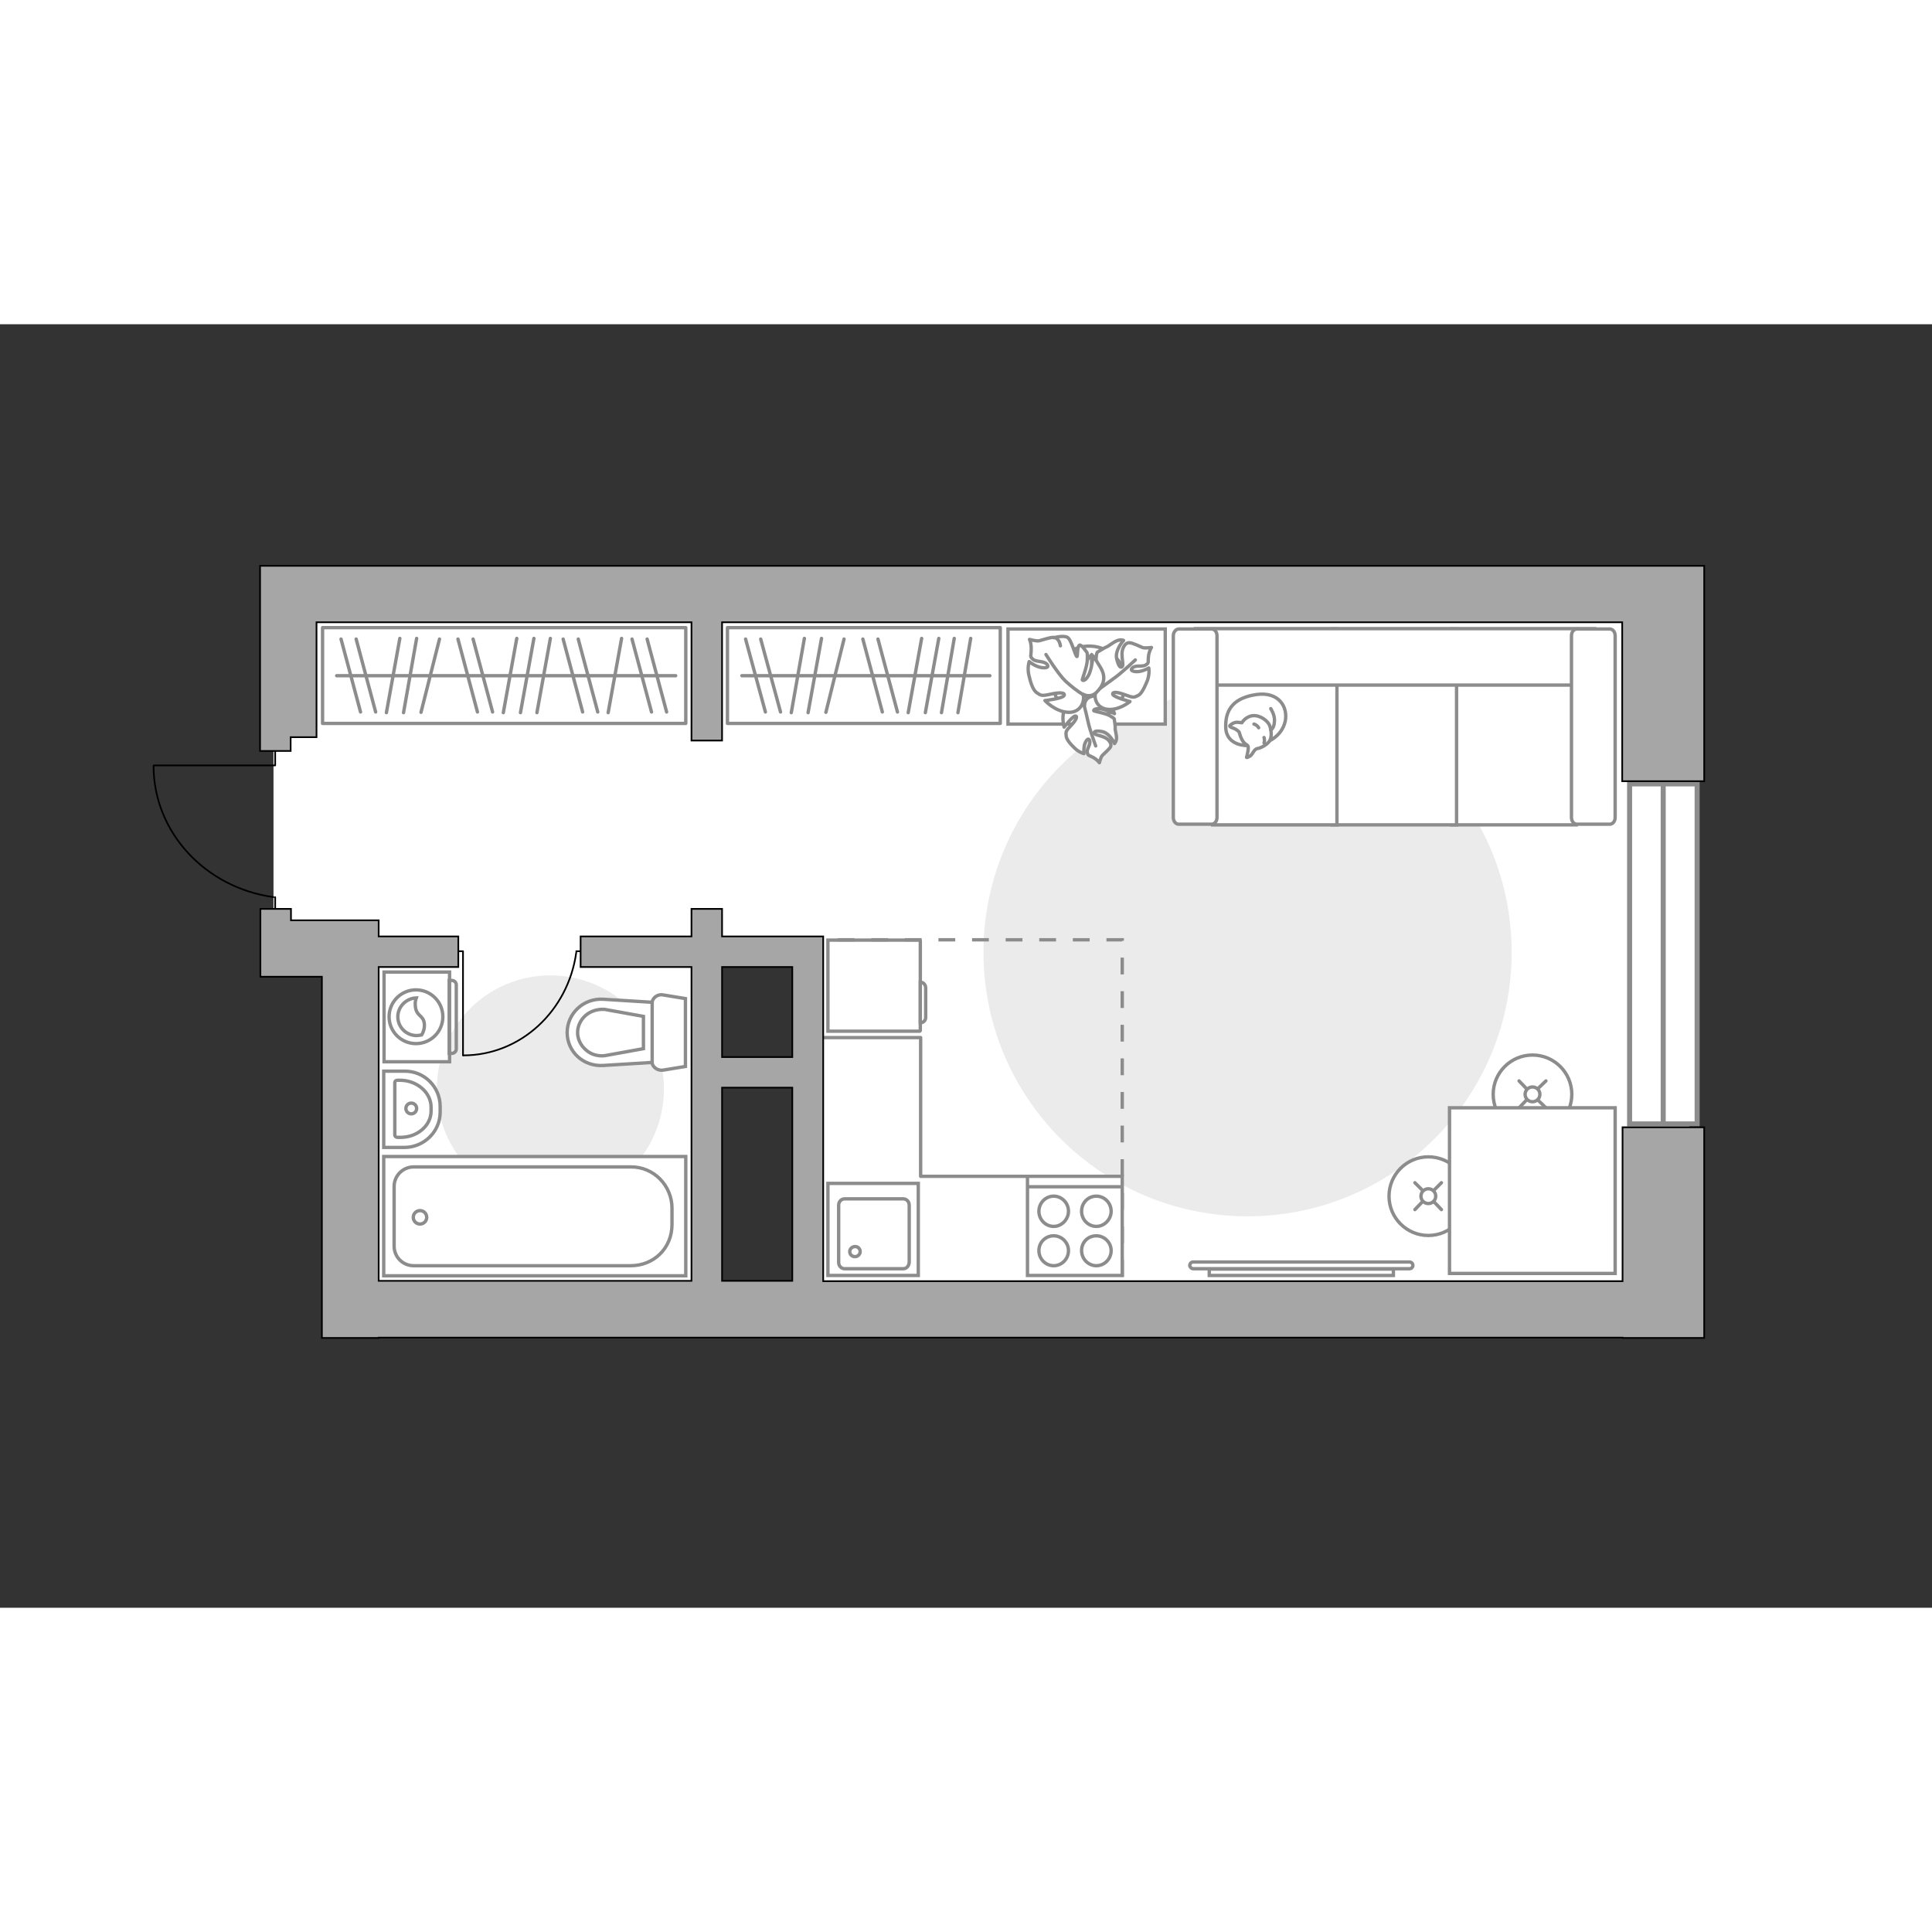<?xml version="1.0" encoding="utf-8"?>
<!-- Generator: Adobe Illustrator 25.2.1, SVG Export Plug-In . SVG Version: 6.00 Build 0)  -->
<svg version="1.1" id="Слой_1" xmlns="http://www.w3.org/2000/svg" xmlns:xlink="http://www.w3.org/1999/xlink" x="0px" y="0px"
	 viewBox="0 0 575 382" style="enable-background:new 0 0 575 382;" xml:space="preserve" width="200" height="200">
<rect x="0" y="0" width="575" height="382" fill="#333333" stroke="none"/>
<style type="text/css">
	.st0{fill:#FFFFFF;}
	.st1{fill:#EBEBEB;}
	.st2{fill:#FFFFFF;stroke:#8C8C8C;stroke-miterlimit:10;}
	.st3{fill:#FFFFFF;stroke:#8C8C8C;stroke-linecap:round;stroke-miterlimit:10;}
	.st4{fill:none;stroke:#8C8C8C;stroke-linecap:round;stroke-miterlimit:10;}
	.st5{fill:#FFFFFF;stroke:#8C8C8C;stroke-linecap:round;stroke-linejoin:round;stroke-miterlimit:10;}
	.st6{fill:none;stroke:#8C8C8C;stroke-linecap:round;stroke-linejoin:round;stroke-miterlimit:10;}
	.st7{fill:none;stroke:#000000;stroke-width:0.5;stroke-linecap:round;stroke-linejoin:round;stroke-miterlimit:10;}
	.st8{fill:#FFFFFF;stroke:#8C8C8C;stroke-width:1.5;stroke-linecap:round;stroke-miterlimit:10;}
	.st9{fill:none;stroke:#8C8C8C;stroke-width:1.5;stroke-linecap:round;stroke-miterlimit:10;}
	.st10{fill-rule:evenodd;clip-rule:evenodd;fill:#FFFFFF;fill-opacity:0.1;stroke:#8C8C8C;stroke-miterlimit:10;}
	.st11{fill:none;stroke:#8C8C8C;stroke-miterlimit:10;stroke-dasharray:5,5;}
	.st12{fill:#A6A6A6;stroke:#000000;stroke-width:0.5;stroke-miterlimit:10;}
</style>
<g id="bg_1_">
	<rect x="240.5" y="80.3" class="st0" width="262.3" height="213"/>
	<rect x="81.4" y="80.3" class="st0" width="242.1" height="106.5"/>
	<rect x="101.7" y="167.2" class="st0" width="108.6" height="125.9"/>
</g>
<g id="furniture_1_">
	<path id="Vector_1_" class="st1" d="M371.3,265.5c43.4,0,78.6-35.2,78.6-78.6s-35.2-78.6-78.6-78.6s-78.6,35.2-78.6,78.6
		S327.9,265.5,371.3,265.5z"/>
	<path id="Vector_5_" class="st1" d="M163.8,261.4c18.7,0,33.8-15.1,33.8-33.8s-15.1-33.8-33.8-33.8c-18.7,0-33.8,15.1-33.8,33.8
		S145,261.4,163.8,261.4z"/>
	<g>
		<path id="Vector_8_1_" class="st2" d="M273.9,210.2v-26.7c0-0.1-0.1-0.2-0.2-0.2h-27.3v27.1h27.3
			C273.8,210.3,273.9,210.3,273.9,210.2z"/>
		<path id="Vector_9_1_" class="st2" d="M273.9,195.8v12.1c0.9,0,1.6-0.7,1.6-1.6v-8.8C275.5,196.6,274.8,195.8,273.9,195.8z"/>
	</g>
	<g>
		<circle class="st3" cx="425.1" cy="259.5" r="11.7"/>
		<line class="st4" x1="429" y1="255.5" x2="426.7" y2="257.8"/>
		<circle class="st3" cx="425.1" cy="259.5" r="2.2"/>
		<line class="st4" x1="423.4" y1="261.1" x2="421.1" y2="263.5"/>
		<line class="st4" x1="429" y1="263.5" x2="426.7" y2="261.1"/>
		<line class="st4" x1="423.4" y1="257.8" x2="421.1" y2="255.5"/>
	</g>
	<g>
		<circle class="st3" cx="456.1" cy="229.2" r="11.7"/>
		<line class="st4" x1="460.1" y1="225.2" x2="457.7" y2="227.5"/>
		<circle class="st3" cx="456.1" cy="229.2" r="2.2"/>
		<line class="st4" x1="454.4" y1="230.8" x2="452.1" y2="233.2"/>
		<line class="st4" x1="460.1" y1="233.2" x2="457.7" y2="230.9"/>
		<line class="st4" x1="454.4" y1="227.6" x2="452.1" y2="225.2"/>
	</g>
	<g>
		<rect x="96" y="90.3" class="st5" width="108.1" height="28.5"/>
		<line class="st6" x1="149.8" y1="115.6" x2="153.8" y2="93.5"/>
		<line class="st6" x1="181" y1="115.6" x2="185" y2="93.5"/>
		<line class="st6" x1="154.9" y1="115.6" x2="158.9" y2="93.5"/>
		<line class="st6" x1="159.8" y1="115.6" x2="163.8" y2="93.5"/>
		<line class="st6" x1="142.1" y1="115.4" x2="136.3" y2="93.7"/>
		<line class="st6" x1="146.6" y1="115.4" x2="140.8" y2="93.7"/>
		<line class="st6" x1="115" y1="115.6" x2="119" y2="93.5"/>
		<line class="st6" x1="120.1" y1="115.6" x2="124" y2="93.5"/>
		<line class="st6" x1="107.3" y1="115.4" x2="101.5" y2="93.7"/>
		<line class="st6" x1="111.8" y1="115.4" x2="106" y2="93.7"/>
		<line class="st6" x1="173.4" y1="115.4" x2="167.6" y2="93.7"/>
		<line class="st6" x1="177.9" y1="115.4" x2="172.1" y2="93.7"/>
		<line class="st6" x1="125.3" y1="115.5" x2="130.8" y2="93.7"/>
		<line class="st6" x1="193.9" y1="115.4" x2="188.1" y2="93.7"/>
		<line class="st6" x1="198.4" y1="115.4" x2="192.6" y2="93.7"/>
		<line class="st6" x1="100.2" y1="104.6" x2="201.1" y2="104.6"/>
	</g>
	<g>
		<rect x="216.5" y="90.3" class="st5" width="81.2" height="28.5"/>
		<line class="st6" x1="270.3" y1="115.6" x2="274.3" y2="93.5"/>
		<line class="st6" x1="275.4" y1="115.6" x2="279.4" y2="93.5"/>
		<line class="st6" x1="280.2" y1="115.6" x2="284" y2="93.5"/>
		<line class="st6" x1="285.1" y1="115.6" x2="288.9" y2="93.5"/>
		<line class="st6" x1="262.6" y1="115.4" x2="256.8" y2="93.7"/>
		<line class="st6" x1="267.1" y1="115.4" x2="261.3" y2="93.7"/>
		<line class="st6" x1="235.5" y1="115.6" x2="239.4" y2="93.5"/>
		<line class="st6" x1="240.5" y1="115.6" x2="244.5" y2="93.5"/>
		<line class="st6" x1="227.8" y1="115.4" x2="221.9" y2="93.7"/>
		<line class="st6" x1="232.3" y1="115.4" x2="226.4" y2="93.7"/>
		<line class="st6" x1="245.8" y1="115.5" x2="251.2" y2="93.7"/>
		<line class="st6" x1="220.8" y1="104.6" x2="294.6" y2="104.6"/>
	</g>
	<g>
		<polyline class="st7" points="137.8,217.6 137.8,186.6 132.8,186.6 		"/>
		<line class="st7" x1="176.1" y1="186.6" x2="171.5" y2="186.6"/>
		<path class="st7" d="M171.5,187c-2.4,17.3-16.5,30.6-33.6,30.6"/>
	</g>
	<g>
		<path class="st2" d="M419.5,281.1c0.6,0,1-0.5,1-1c0-0.6-0.5-1-1-1h-64.4c-0.6,0-1,0.5-1,1s0.5,1,1,1H419.5z"/>
		<rect x="359.9" y="281.2" class="st2" width="54.8" height="1.9"/>
	</g>
	<polyline class="st6" points="305.8,253.6 274,253.6 274,212.3 240.4,212.3 	"/>
	<g>
		<path id="Vector_54_4_" class="st2" d="M469.1,90.7h-37V149h37C469.1,149,469.1,90.7,469.1,90.7z"/>
		<path id="Vector_55_4_" class="st2" d="M433.5,90.7h-37V149h37V90.7z"/>
		<path id="Vector_56_5_" class="st2" d="M397.9,90.7h-37V149h37V90.7z"/>
		<path id="Vector_57_4_" class="st2" d="M471,107.4l3.5-16.8H355.8v16.8H471z"/>
		<path id="Vector_58_4_" class="st2" d="M467.7,92.7v54.1c0,1.1,0.7,2,1.6,2h9.8c0.9,0,1.6-0.9,1.6-2V92.7c0-1.1-0.7-2-1.6-2h-9.8
			C468.4,90.7,467.7,91.6,467.7,92.7z"/>
		<path id="Vector_59_4_" class="st2" d="M349.2,92.7v54.1c0,1.1,0.7,2,1.6,2h9.8c0.9,0,1.6-0.9,1.6-2V92.7c0-1.1-0.7-2-1.6-2h-9.8
			C350,90.7,349.2,91.6,349.2,92.7z"/>
		<g>
			<path class="st5" d="M371.2,125.4c0,0-6.2,0.2-6.4-5.4c-0.2-5.6,2.7-8.9,9.2-9.8s9.4,3.6,8.5,8
				C381.5,122.5,377.4,125.4,371.2,125.4z"/>
			<path class="st5" d="M368.8,121.4c0,0-0.6-0.8-1.8-1.2c-1.2-0.4-1-0.7-1-0.7s1.1-1.3,2.7-1c0.9,0.1,0.9,0.1,0.9,0.1
				s1.1-1.9,3.3-2.1c2.2-0.2,4.5,1.6,5,3s0.7,3.4-0.1,4.6c-0.8,1.1-2.5,2-3.6,2.2s-1.3,1.8-2.3,2.3c-0.9,0.5-0.9,0.3-0.9,0.3
				s0.8-2.9,0.4-3.4C371.1,124.9,369.8,125.2,368.8,121.4z"/>
			<path class="st5" d="M374.6,120.1c0,0-0.4-0.8-1.4-1.1"/>
			<path class="st5" d="M376.2,123c0,0,0.3,0.9,0,1.6"/>
			<path class="st6" d="M378.2,120.7c0,0,1-0.3,1.1-2.5c0.2-1.8-1.1-3.8-1.1-3.8"/>
		</g>
	</g>
	<rect x="431.4" y="233.2" class="st2" width="49.3" height="49.3"/>
	<rect x="300" y="90.7" class="st3" width="46.8" height="28.3"/>
	<g>
		<path id="Vector_60_2_" class="st2" d="M324.8,117.4c6-0.3,10.5-5.4,10.2-11.4c-0.3-6-5.4-10.5-11.4-10.2s-10.5,5.4-10.2,11.4
			C313.8,113.2,318.9,117.7,324.8,117.4z"/>
		<path class="st5" d="M322.8,113.3c0,0-0.1-1.9,2-2.5s4.1-0.5,5.5,2.2s1.4,2.9,1.4,2.9s-2.9-1.4-4.6-1.5c-1.7,0-1.7,0.6-1.5,0.7
			c0.1,0.1,3.1,0.6,4.5,1.3c1.4,0.8,1.5,1,1.5,1s0.4,2.4,0.3,2.8s0.4,1.9,0.4,2.9c0,1.1-0.6,1.7-0.6,1.7s-1.4-3.2-3.8-3.6
			s-2.4,0.3-2.1,0.7s2.8,0.7,3.8,1.6c1,0.9,1.2,1.7,0.9,2.3c-0.3,0.6-1.9,2-2.4,2.5s-0.9,2.2-0.9,2.2s-0.6-0.9-1.9-1.6
			c-1.3-0.7-1.5-0.4-1.7-1.5s1.1-2.3,0.7-3.5c-0.4-1.1-1.3,0.2-1.6,1.5c-0.2,1.3-0.1,2.4-0.1,2.4s-1.5-0.4-2.7-1.6
			c-1.3-1.2-2.6-2.7-2.6-3.8c-0.1-1.1-0.1-1.4,1.4-2.9c1.5-1.6,2.1-2.8,1.4-2.9c-0.8-0.1-3.4,3.3-3.4,3.3s-1-3.4,0.4-6.1
			C318.8,111.3,321.9,112.1,322.8,113.3z"/>
		<path class="st6" d="M326.1,125.5c0,0-1.7-4.6-2.2-6.9c-0.3-1.5-1-4.2-1.3-5.4c-0.4-1.7-0.3-3.4,0.3-5"/>
		<path class="st5" d="M326.3,109.1c0,0-2,1-3.6-1c-1.5-2-2.4-4.2-0.2-6.9c2.2-2.7,2.4-2.9,2.4-2.9s-0.2,3.7,0.5,5.6
			c0.7,1.8,1.5,1.5,1.5,1.3s-0.8-3.6-0.7-5.5s0.4-2.1,0.4-2.1s2.4-1.5,2.8-1.6s1.8-1.3,3-1.8c1.2-0.5,2-0.1,2-0.1s-2.8,3-2,5.7
			c0.7,2.8,1.4,2.4,1.7,1.9c0.3-0.6-0.5-3.3,0-4.9c0.5-1.5,1.3-2.1,2.1-2c0.8,0,3.1,1.1,3.8,1.4c0.7,0.3,2.7,0,2.7,0s-0.7,1-0.9,2.7
			c-0.2,1.7,0.3,1.8-0.8,2.5s-3-0.1-4,0.9c-1,0.9,0.9,1.3,2.3,1c1.5-0.3,2.6-1,2.6-1s0.3,1.7-0.4,3.7c-0.8,1.9-1.7,4-2.8,4.5
			c-1.2,0.6-1.4,0.7-3.8-0.2c-2.4-0.9-4-1-3.7-0.1c0.3,0.8,5.1,2.1,5.1,2.1s-3.2,2.7-6.7,2.3C326,114.2,325.4,110.6,326.3,109.1z"/>
		<path class="st6" d="M337.9,99.9c0,0-4.2,4-6.4,5.5c-1.4,1-4.1,3-5.2,3.8c-1.6,1.2-3.5,1.8-5.5,2"/>
		<g>
			<path class="st5" d="M315.6,95.7c-0.3-1.7-1.1-2.4-2-2.5c-0.8-0.1-3.5,0.8-4.3,1s-2.9-0.4-2.9-0.4s0.6,1.2,0.5,3.1
				c0,1.9-0.5,1.9,0.5,2.8s3.2,0.4,4.2,1.5c1,1.2-1.1,1.3-2.7,0.7c-1.6-0.6-2.6-1.5-2.6-1.5s-0.6,1.8-0.1,4s1.2,4.5,2.4,5.3
				c1.2,0.8,1.4,1,4.1,0.4s4.4-0.5,4,0.4S311,112,311,112s3,3.3,6.9,3.5s5.1-3.6,4.4-5.4c0,0,2.1,1.3,4-0.5c1.9-1.9,3.2-4.2,1.2-7.5
				c-2-3.3-2.2-3.4-2.2-3.4s-0.3,4-1.4,5.9s-1.8,1.4-1.8,1.2c0-0.2,1.4-3.8,1.5-5.8s-0.1-2.3-0.1-2.3s-1.7-2.5-2.2-2.2
				c-0.8,0.4-0.5,3.5-0.8,3.4c-0.5-0.2-1.6-5-2.8-5.7c-1.2-0.7-4.1,0.1-4.1,0.1"/>
			<path class="st6" d="M311.3,98.3c0,0,3.6,5.8,5.8,7.9c1.4,1.3,3.5,3,5.2,4"/>
		</g>
	</g>
</g>
<g id="windows_1_">
	<g>
		<rect x="485" y="136.8" class="st8" width="20.1" height="101.2"/>
		<line class="st9" x1="495" y1="237.2" x2="495" y2="137.7"/>
	</g>
</g>
<g id="plan">
	<g>
		<g>
			<path class="st2" d="M133.8,219.5v-26.7h-19.5v26.7H133.8z"/>
			<path class="st10" d="M135.8,215.7v-19.1c0-0.7-0.6-1.3-1.3-1.3h-0.8V217h0.8C135.2,217,135.8,216.4,135.8,215.7z"/>
		</g>
		<g>
			<circle class="st2" cx="123.8" cy="206.1" r="8"/>
			<path class="st2" d="M126.3,208.3c-0.2-2.8-2.5-2.2-2.7-5.5c-0.1-1.1,0.1-1.7,0.3-2.3c-3,0.1-5.5,2.6-5.5,5.6
				c0,3.1,2.5,5.6,5.6,5.6c0.5,0,1-0.1,1.5-0.2C125.9,210.9,126.4,209.7,126.3,208.3z"/>
		</g>
	</g>
	<g>
		<path id="Vector_134_2_" class="st2" d="M131,232.8v1.7c0,5.8-4.8,10.5-10.7,10.5h-6.1v-22.7h6.1C126.3,222.2,131,227,131,232.8z"
			/>
		<path id="Vector_133_2_" class="st2" d="M128.3,233v1.2c0,4.3-4.1,7.8-9.1,7.8h-0.9c-0.4,0-0.8-0.3-0.8-0.7v-15.6
			c0-0.4,0.3-0.7,0.8-0.7h0.9C124.2,225.1,128.3,228.7,128.3,233z"/>
		<circle class="st2" cx="122.4" cy="233.4" r="1.6"/>
	</g>
	<g>
		<path id="wc_3_" class="st2" d="M179.9,217.7"/>
		<g id="Group_26_2_">
			<path id="Vector_130_2_" class="st2" d="M194,219.3v-17c0-1.7,1.6-3,3.3-2.7l6.7,1.1v20.2l-6.7,1.1
				C195.6,222.2,194,221,194,219.3z"/>
			<path id="Vector_131_2_" class="st2" d="M168.8,210.8c0-5.7,4.9-10.3,10.8-9.9l14.5,0.9v17.9l-14.5,0.9
				C173.6,221,168.8,216.5,168.8,210.8z"/>
			<path id="Vector_132_2_" class="st2" d="M191.5,206l-11.6-2.1c-2.1-0.1-4.1,0.5-5.6,1.8s-2.4,3.2-2.4,5.1c0,1.9,0.9,3.8,2.4,5.1
				c1.5,1.4,3.5,2,5.6,1.8l11.6-2.1V206z"/>
		</g>
	</g>
	<g>
		<g>
			<path id="Vector_135_1_" class="st2" d="M204.1,283.2h-89.9v-35.5h89.9V283.2z"/>
			<path id="Vector_136_1_" class="st2" d="M200,263.1v4.8c0,7.2-5.5,12.3-12.3,12.3h-64.6c-3.2,0-5.8-2.6-5.8-5.8v-17.8
				c0-3.2,2.6-5.8,5.8-5.8h64.6C194.5,250.7,200,256.3,200,263.1z"/>
		</g>
		<circle class="st2" cx="125" cy="265.8" r="2"/>
	</g>
	<g>
		<path id="Vector_142_2_" class="st2" d="M334,283.1h-28.2v-29.5H334L334,283.1z"/>
		<g id="Group_28_2_">
			<g id="Group_29_2_">
				<path id="Vector_143_2_" class="st2" d="M313.6,271.3c2.4,0,4.4,2,4.4,4.4c0,2.5-2,4.5-4.4,4.5s-4.4-2-4.4-4.5
					S311.2,271.3,313.6,271.3z"/>
				<path id="Vector_144_2_" class="st2" d="M313.6,259.5c2.4,0,4.4,2,4.4,4.5c0,2.4-2,4.5-4.4,4.5s-4.4-2-4.4-4.5
					S311.2,259.5,313.6,259.5z"/>
			</g>
			<g id="Group_30_2_">
				<path id="Vector_145_2_" class="st2" d="M326.3,271.3c2.4,0,4.4,2,4.4,4.4c0,2.5-2,4.5-4.4,4.5s-4.4-2-4.4-4.5
					S323.8,271.3,326.3,271.3z"/>
				<path id="Vector_146_2_" class="st2" d="M326.3,259.5c2.4,0,4.4,2,4.4,4.5c0,2.4-2,4.5-4.4,4.5s-4.4-2-4.4-4.5
					S323.8,259.5,326.3,259.5z"/>
			</g>
		</g>
		<path id="Vector_147_2_" class="st2" d="M305.8,256.7h27.9"/>
	</g>
	<g>
		<g id="Group_27_2_">
			<path id="Vector_140_2_" class="st2" d="M246.4,255.7h26.9v27.4h-26.9V255.7z"/>
		</g>
		<path id="Vector_141_2_" class="st2" d="M268.8,281.1h-17.4c-1,0-1.8-0.8-1.8-1.9v-17c0-1.1,0.8-1.9,1.8-1.9h17.4
			c1,0,1.8,0.8,1.8,1.9v17C270.5,280.3,269.8,281.1,268.8,281.1z"/>
		<path id="Vector_139_2_" class="st2" d="M254.5,274.5c-0.9,0-1.6,0.7-1.6,1.5c0,0.9,0.7,1.5,1.6,1.5c0.8,0,1.5-0.7,1.5-1.5
			C256,275.2,255.4,274.5,254.5,274.5z"/>
	</g>
	<g>
		<polyline class="st7" points="45.8,131.3 81.9,131.3 81.9,125.4 		"/>
		<line class="st7" x1="81.9" y1="175.8" x2="81.9" y2="170.5"/>
		<path class="st7" d="M81.4,170.5c-20.2-2.8-35.7-19.2-35.7-39.1"/>
	</g>
	<polyline class="st11" points="229.3,183.2 334,183.2 334,287.8 	"/>
	<g>
		<polygon class="st12" points="77.4,127 86.5,127 86.5,122.9 94.2,122.9 94.2,88.7 205.8,88.7 205.8,123.9 214.9,123.9 214.9,88.7 
			482.8,88.7 482.8,136 507.2,136 507.2,71.9 495,71.9 495,71.9 91.1,71.9 91.1,71.9 77.4,71.9 77.4,122.9 77.4,122.9 		"/>
		<path class="st12" d="M86.5,194.2L86.5,194.2h9.3v90.5l0,0v16.9l0,0v0.1h16.9v-0.1h370.2v0.1h24.3V239h-24.3v45.8H245V182.2h-4.6
			h-4.6h-20.9V174h-9.1v8.2h-33v9.1h33v93.4h-93.1v-90.5l0,0v-2.9h23.7v-9.1h-23.7v-4.8H86.6V174h-9.1v20.2H86.5z M235.8,191.3v26.8
			h-20.9v-26.8H235.8z M214.9,227.2h20.9v57.5h-20.9V227.2z"/>
	</g>
</g>
<g id="points">
	<path id="bedroom" class="st6" d="M397.9,203.9"/>
	<path id="kitchen" class="st6" d="M300,217"/>
	<path id="wc_x5F_bedroom" class="st6" d="M159.8,229.2"/>
	<path id="hallway" class="st6" d="M149.8,150.2"/>
</g>
</svg>
